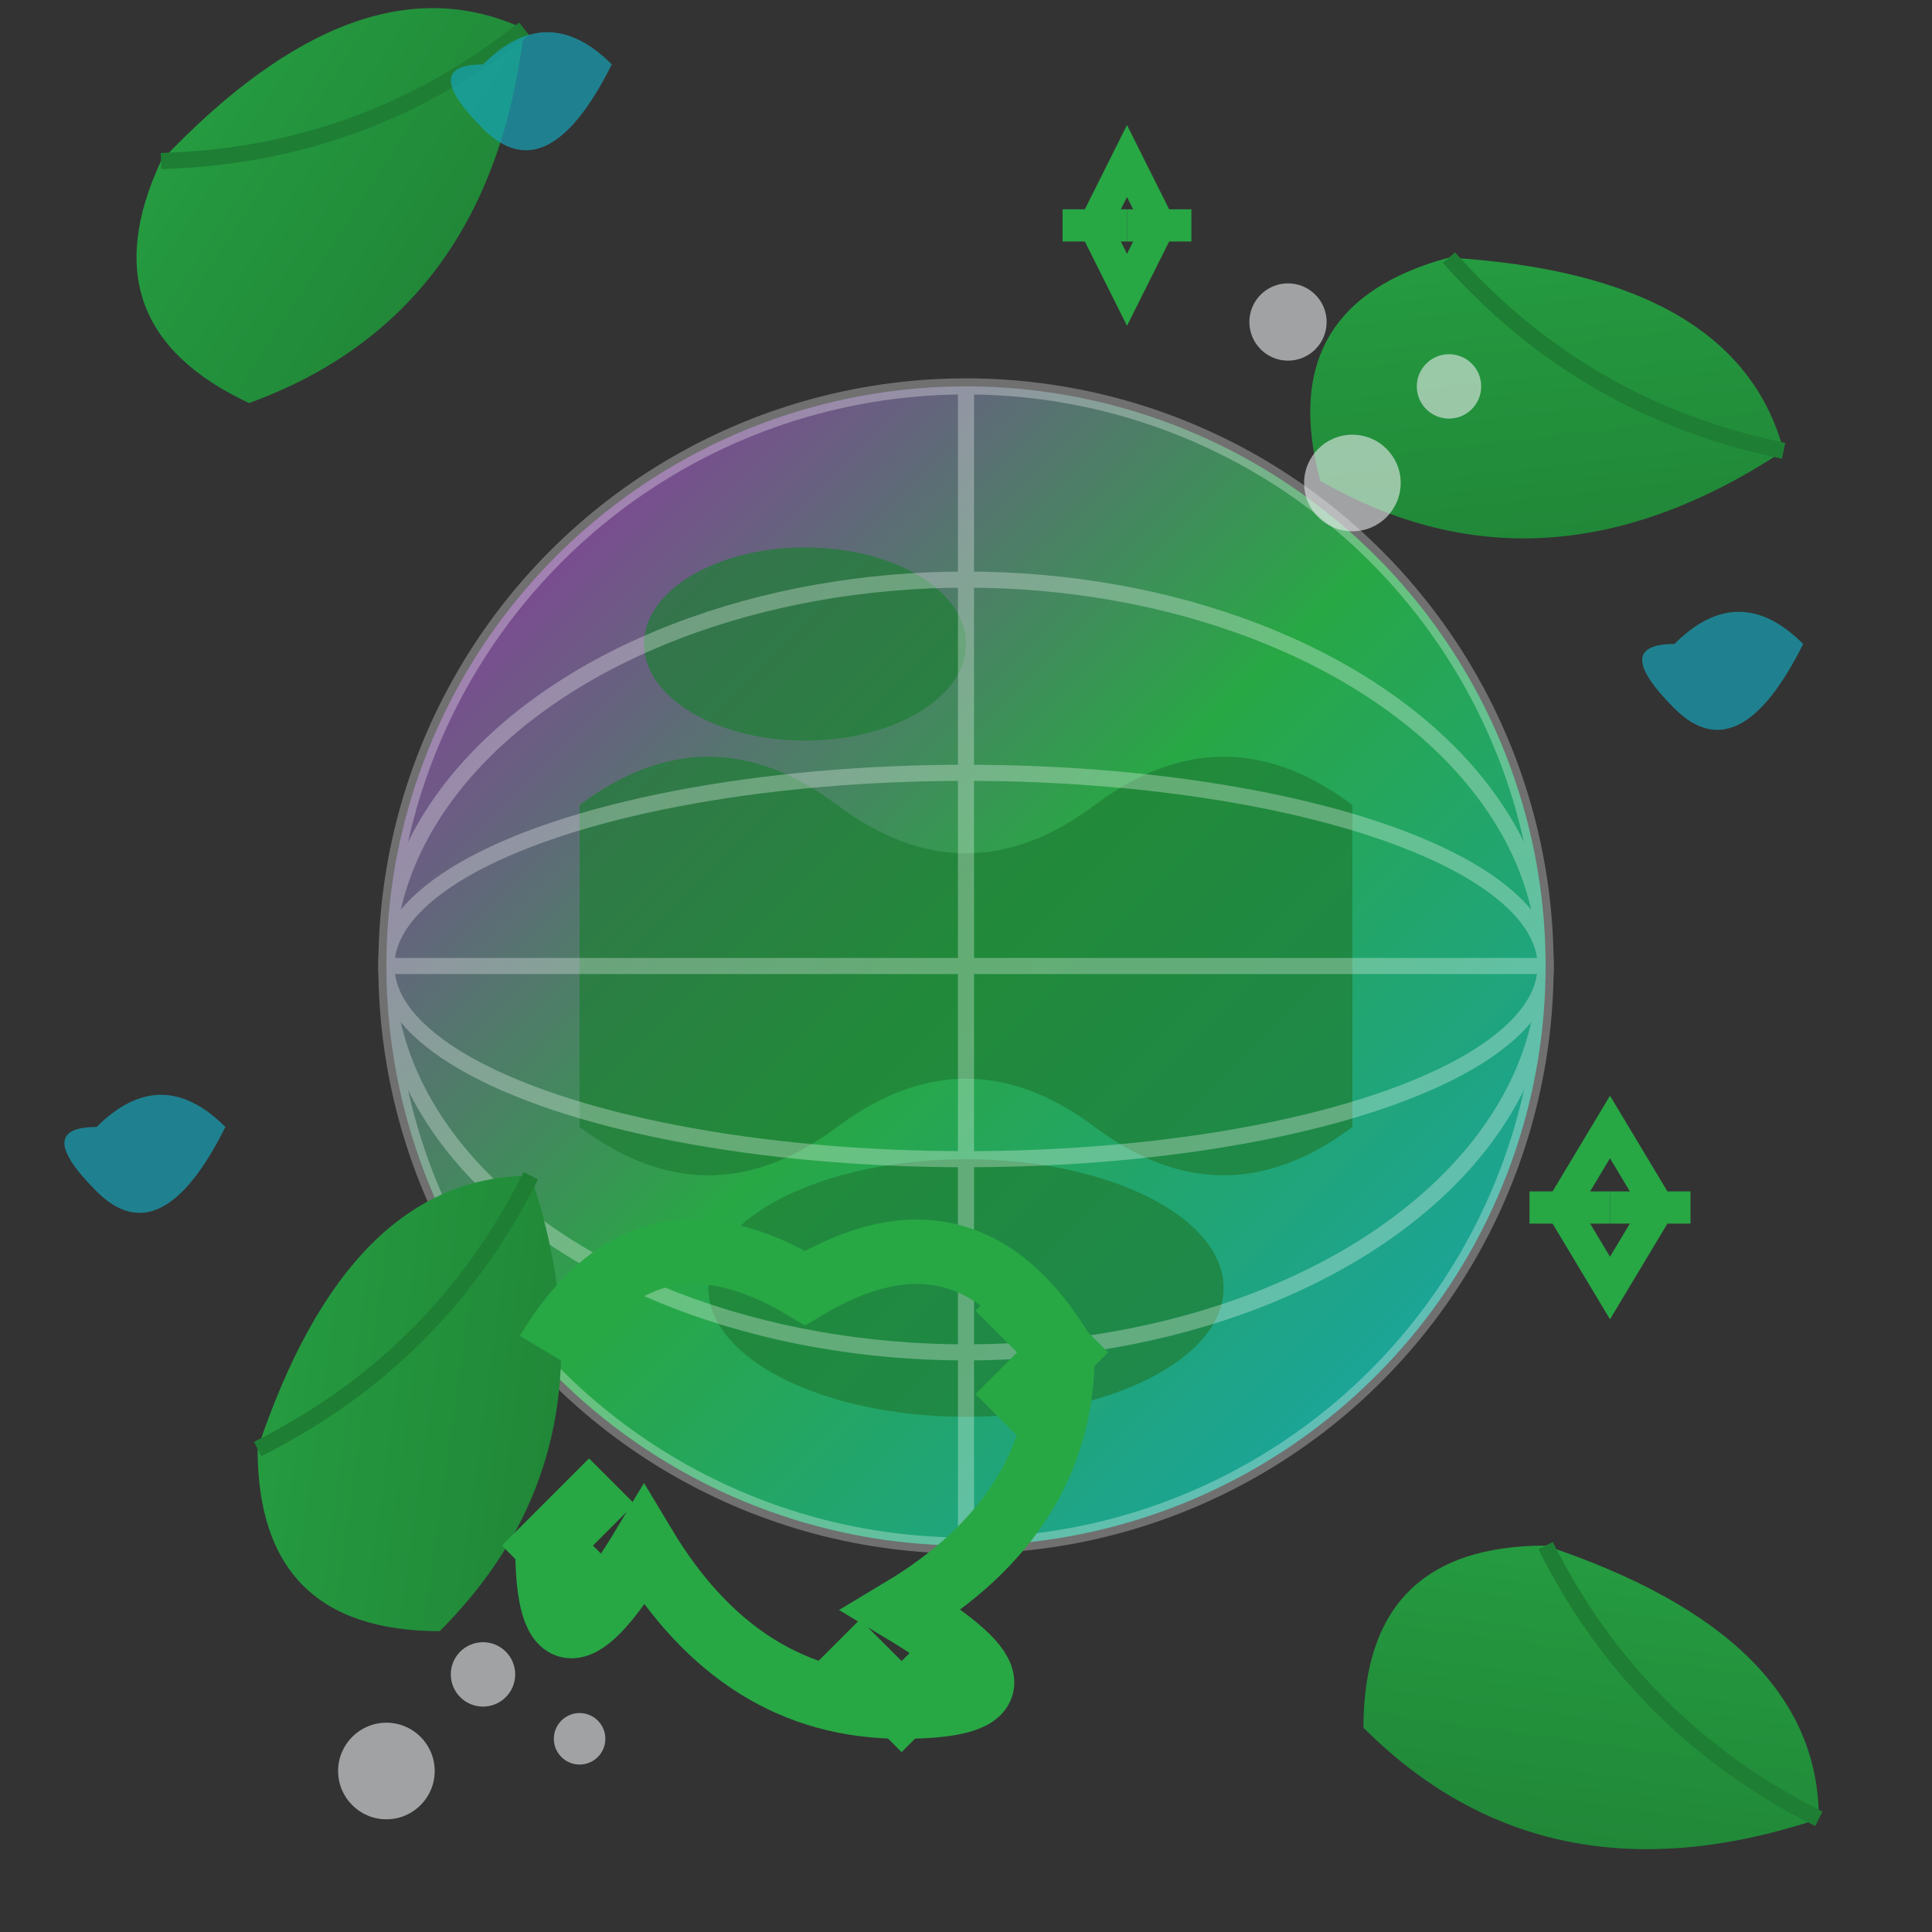 <svg width="60" height="60" viewBox="0 0 60 60" fill="none" xmlns="http://www.w3.org/2000/svg">
  <rect x="0" y="0" width="60" height="60" fill="#333333" stroke="none"/>
  <defs>
    <linearGradient id="leafGradient" x1="0%" y1="0%" x2="100%" y2="100%">
      <stop offset="0%" style="stop-color:#28a745;stop-opacity:1" />
      <stop offset="100%" style="stop-color:#1e7e34;stop-opacity:1" />
    </linearGradient>
    <linearGradient id="earthGradient" x1="0%" y1="0%" x2="100%" y2="100%">
      <stop offset="0%" style="stop-color:#9c27b0;stop-opacity:1" />
      <stop offset="50%" style="stop-color:#28a745;stop-opacity:1" />
      <stop offset="100%" style="stop-color:#17a2b8;stop-opacity:1" />
    </linearGradient>
  </defs>
  
  <!-- Earth/Globe -->
  <g transform="translate(10, 10)">
    <circle cx="20" cy="20" r="18" fill="url(#earthGradient)"/>
    
    <!-- Continents -->
    <g fill="#1e7e34" opacity="0.7">
      <path d="M8 15 Q12 12 16 15 Q20 18 24 15 Q28 12 32 15 L32 25 Q28 28 24 25 Q20 22 16 25 Q12 28 8 25 Z"/>
      <ellipse cx="20" cy="30" rx="8" ry="4"/>
      <ellipse cx="15" cy="10" rx="5" ry="3"/>
    </g>
    
    <!-- Latitude/longitude lines -->
    <g stroke="#ffffff" stroke-width="0.5" fill="none" opacity="0.3">
      <ellipse cx="20" cy="20" rx="18" ry="18"/>
      <ellipse cx="20" cy="20" rx="18" ry="12"/>
      <ellipse cx="20" cy="20" rx="18" ry="6"/>
      <line x1="2" y1="20" x2="38" y2="20"/>
      <line x1="20" y1="2" x2="20" y2="38"/>
    </g>
  </g>
  
  <!-- Eco leaves around the earth -->
  <g>
    <!-- Leaf 1 -->
    <g transform="translate(5, 5) rotate(-20)">
      <path d="M0 0 Q8 -4 12 0 Q8 8 0 8 Q-4 4 0 0" fill="url(#leafGradient)"/>
      <path d="M0 0 Q6 2 12 0" stroke="#1e7e34" stroke-width="0.5" fill="none"/>
    </g>
    
    <!-- Leaf 2 -->
    <g transform="translate(45, 8) rotate(30)">
      <path d="M0 0 Q8 -4 12 0 Q8 8 0 8 Q-4 4 0 0" fill="url(#leafGradient)"/>
      <path d="M0 0 Q6 2 12 0" stroke="#1e7e34" stroke-width="0.5" fill="none"/>
    </g>
    
    <!-- Leaf 3 -->
    <g transform="translate(8, 45) rotate(-45)">
      <path d="M0 0 Q8 -4 12 0 Q8 8 0 8 Q-4 4 0 0" fill="url(#leafGradient)"/>
      <path d="M0 0 Q6 2 12 0" stroke="#1e7e34" stroke-width="0.5" fill="none"/>
    </g>
    
    <!-- Leaf 4 -->
    <g transform="translate(48, 48) rotate(45)">
      <path d="M0 0 Q8 -4 12 0 Q8 8 0 8 Q-4 4 0 0" fill="url(#leafGradient)"/>
      <path d="M0 0 Q6 2 12 0" stroke="#1e7e34" stroke-width="0.5" fill="none"/>
    </g>
  </g>
  
  <!-- Recycling symbol -->
  <g transform="translate(25, 45)">
    <g stroke="#28a745" stroke-width="2" fill="none">
      <!-- Arrow 1 -->
      <path d="M-8 -3 Q-5 -8 0 -5 Q5 -8 8 -3"/>
      <path d="M6 -5 L8 -3 L6 -1"/>
      
      <!-- Arrow 2 -->
      <path d="M8 -3 Q8 2 3 5 Q8 8 3 8"/>
      <path d="M5 6 L3 8 L1 6"/>
      
      <!-- Arrow 3 -->
      <path d="M3 8 Q-2 8 -5 3 Q-8 8 -8 3"/>
      <path d="M-6 5 L-8 3 L-6 1"/>
    </g>
  </g>
  
  <!-- Water droplets -->
  <g fill="#17a2b8" opacity="0.7">
    <path d="M15 2 Q17 0 19 2 Q17 6 15 4 Q13 2 15 2"/>
    <path d="M52 20 Q54 18 56 20 Q54 24 52 22 Q50 20 52 20"/>
    <path d="M3 35 Q5 33 7 35 Q5 39 3 37 Q1 35 3 35"/>
  </g>
  
  <!-- Clean air bubbles -->
  <g fill="#e9ecef" opacity="0.6">
    <circle cx="42" cy="15" r="1.5"/>
    <circle cx="45" cy="12" r="1"/>
    <circle cx="40" cy="10" r="1.2"/>
    <circle cx="15" cy="52" r="1"/>
    <circle cx="12" cy="55" r="1.5"/>
    <circle cx="18" cy="54" r="0.8"/>
  </g>
  
  <!-- Sparkles for cleanliness -->
  <g stroke="#28a745" stroke-width="1" fill="none">
    <path d="M50 35 L51.5 37.5 L50 40 L48.5 37.5 Z"/>
    <path d="M50 37.5 L52.5 37.5"/>
    <path d="M47.5 37.5 L50 37.5"/>
    
    <path d="M35 5 L36 7 L35 9 L34 7 Z"/>
    <path d="M35 7 L37 7"/>
    <path d="M33 7 L35 7"/>
  </g>
</svg>
